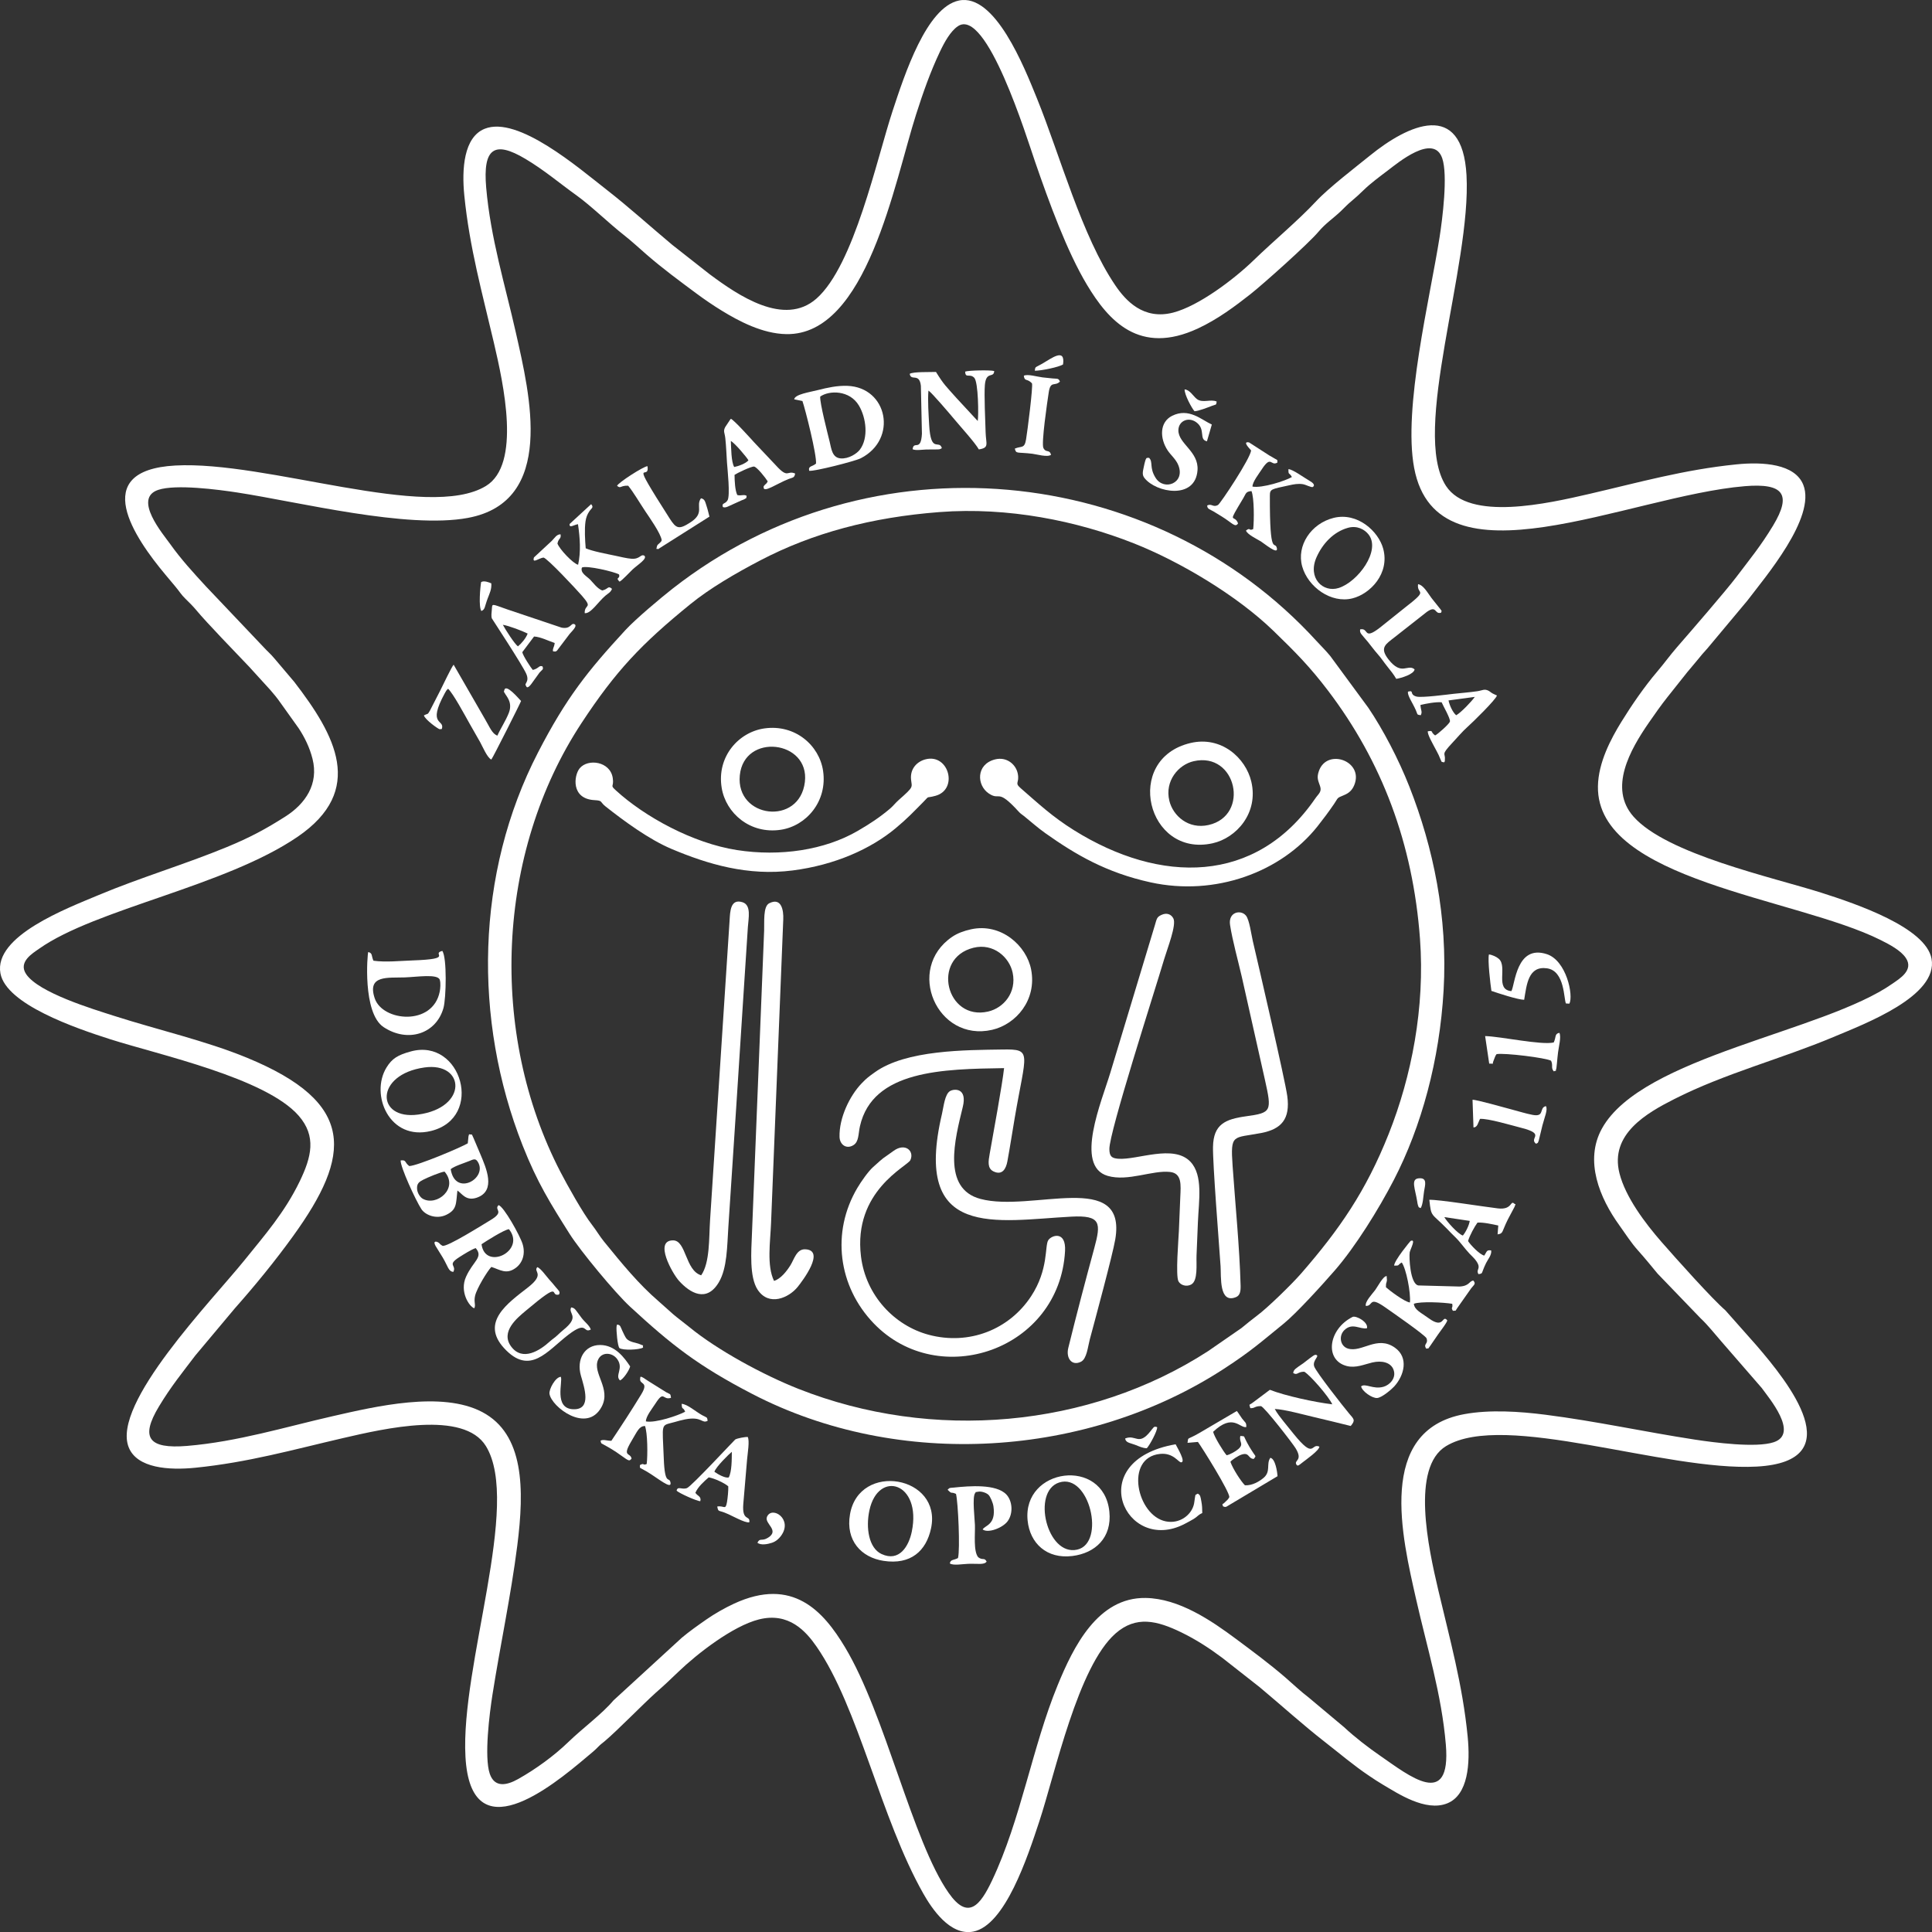 <?xml version="1.0" encoding="UTF-8"?>
<!DOCTYPE svg PUBLIC "-//W3C//DTD SVG 1.1//EN" "http://www.w3.org/Graphics/SVG/1.1/DTD/svg11.dtd">
<!-- Creator: CorelDRAW -->
<svg xmlns="http://www.w3.org/2000/svg" xml:space="preserve" width="442.484mm" height="442.503mm" version="1.1" style="shape-rendering:geometricPrecision; text-rendering:geometricPrecision; image-rendering:optimizeQuality; fill-rule:evenodd; clip-rule:evenodd"
viewBox="0 0 8933.81 8934.18"
 xmlns:xlink="http://www.w3.org/1999/xlink"
 xmlns:xodm="http://www.corel.com/coreldraw/odm/2003">
 <rect x="0" y="0" width="8933.81" height="8934.18" fill="#333333" stroke="none"/>
 <defs>
  <style type="text/css">
   <![CDATA[
    .fil0 {fill:white}
   ]]>
  </style>
 </defs>
 <g id="Vrstva_x0020_1">
  <g id="_1495541546640">
   <path class="fil0" d="M2248.14 867.05c-15.63,-180.68 36.83,-218.76 181.74,-132.16 88.64,52.97 155.23,110.65 236.4,168.79 65.22,46.72 151.67,130.78 217.59,182.31 36.74,28.72 72.3,61.94 107.5,92.45 73.68,63.88 150.28,120.17 227.62,177.66 37.59,27.95 78.88,56.19 119.15,80.81 77.35,47.29 186.99,106.33 297.95,108.16 373.05,6.15 499.86,-703.43 600.18,-1016.43 32.8,-102.35 65.82,-196.22 110.08,-289.67 21.24,-44.84 48.79,-94.45 82.75,-117.59 132.88,-90.53 319.68,517.95 357.13,626.34 65.22,188.79 147.13,414.53 240.38,569.8 99.28,165.32 242.15,327.26 512.81,201.35 92.3,-42.94 172.93,-103.76 241.97,-157.95 59.65,-46.83 270.87,-235.85 315.64,-289.56 31.84,-38.19 68.77,-61.85 104.16,-95.86 20.95,-20.14 28.87,-29.6 50.22,-47.19 17.52,-14.43 36.48,-32.04 53.68,-48.8 33.38,-32.53 75.52,-63.39 113.27,-92.02 43.41,-32.92 210.62,-173.17 250.71,-55.57 26.64,78.14 1.16,279.16 -12.46,366 -44.02,280.74 -169.53,788.78 -117.4,1065.8 107.26,569.91 991.27,129.3 1528.99,84.44 179.92,-15.01 217.43,38.18 130.95,181.88 -56.48,93.86 -109.75,158.29 -168.78,236.44 -49.87,66.02 -214.64,256.07 -274.75,325.08 -32.71,37.55 -60.07,75.89 -91.91,113.25 -59.67,70.01 -119.04,156.33 -166.57,233.51 -47.85,77.72 -106.45,187.39 -108.12,297.96 -6.55,435.85 914.8,514.45 1306.29,710.09 43.88,21.93 93.71,48.26 117.29,82.97 38.5,56.69 -29.25,96.43 -60.08,118.17 -318.5,224.6 -1159.44,336.29 -1344.79,670.69 -82.89,149.55 -10.13,322.47 80.52,448.08 28.45,39.43 53.5,79.6 85.17,114.94 33.27,37.13 59.84,69.93 91.6,108.36l198.75 206.38c34.11,31.86 63.6,70.26 94.64,105.54l188.26 216.88c31.32,44.17 174.48,210.91 55.44,250.6 -81.57,27.2 -276.92,1.41 -365.6,-12.19 -232.01,-35.58 -454.47,-84.79 -690.12,-114.87 -119.37,-15.24 -257.94,-24.47 -376.15,-2.57 -407.46,75.49 -286.61,569.35 -221.8,856.54 49.47,219.22 117.86,438.65 137.31,671.4 25.29,302.77 -170.83,143.15 -302.24,52.51 -56.78,-39.16 -118.69,-86.82 -168.84,-133.62l-164.69 -137.99c-36.15,-27.25 -72.93,-62.7 -107.52,-92.44 -74.09,-63.71 -150.2,-120.05 -227.62,-177.65 -113.62,-84.53 -263.09,-186.53 -417.1,-188.98 -221.87,-3.52 -334.26,226.03 -407.28,404.1 -117.45,286.4 -169.1,619.33 -302.95,901.99 -55,116.14 -111.01,186.31 -201.05,57.49 -167.62,-239.81 -292.41,-825.05 -479.22,-1136.03 -99.63,-165.85 -241.42,-326.67 -512.71,-201.34 -43.51,20.1 -91.02,47.4 -127.29,72.69 -42.41,29.56 -78.2,54.72 -114.73,85.25l-315.68 289.54c-51.5,61.72 -144.89,130.56 -208.04,191.85 -65.8,63.86 -151.05,125.84 -233.04,171.93 -54.38,30.57 -109.13,39.72 -130.93,-24.37 -26.62,-78.25 -1.28,-278.79 12.42,-365.84 36.38,-231.21 84.93,-455.13 114.74,-689.36 33.31,-261.77 32.12,-515.26 -162.02,-617.55 -187.57,-98.83 -493.61,-25.97 -691.82,19.16 -218.18,49.67 -439.52,117.94 -672.47,137.38 -180.02,15.02 -217.34,-38.18 -130.95,-181.87 56.09,-93.28 110.01,-158.95 168.73,-236.48l182.31 -217.53c94.41,-106.55 186.82,-219.61 270.13,-335.1 268.53,-372.23 294.87,-614.83 -215.1,-824.46 -189.76,-78 -410.52,-128.19 -612.33,-192.85 -98.72,-31.63 -348.89,-106.9 -407.24,-192.86 -38.48,-56.69 29.31,-96.48 60.12,-118.2 261.71,-184.55 859.24,-287.78 1195.22,-517.52 314.34,-214.94 174.8,-468.71 -15.98,-716.26l-91.76 -108.28c-18,-21.79 -31.69,-32.02 -50.07,-52.4l-267.17 -281.57c-57.12,-62.04 -114.72,-124.79 -164.44,-194.78 -31.66,-44.56 -174.42,-210.97 -55.38,-250.67 81.34,-27.12 277.04,-1.39 365.6,12.19 285.4,43.77 785.15,169.52 1066.27,117.44 407.63,-75.52 286.48,-569.35 221.81,-856.54 -49.65,-220.51 -116.97,-436.6 -137.27,-671.25zm2185.91 -864.58c-149.68,31.24 -250.65,340.86 -306.4,510.07 -73.81,224.04 -178.13,714.77 -352.22,868.2 -148.86,131.19 -361.59,-14.18 -494.12,-112.85l-172.28 -135.33c-103.24,-86.15 -198.81,-173.34 -303.93,-255.2 -129.72,-101.02 -409.9,-343.55 -563.72,-281.95 -96.81,38.77 -106.72,185.29 -94.28,308.98 24.43,242.9 83.38,452.25 136.39,679.27 45.1,193.11 127.49,563.48 -36.47,663.55 -268.33,163.76 -1013.68,-117.87 -1436.62,-94.57 -403.3,22.22 -186.84,335.64 -46.05,504.05l46.71 55.79c17.74,20.88 26.75,37.38 46.34,56.21 15.96,15.34 36.55,36 50.09,52.48 46.09,56.1 184.28,198.38 245.32,262.64l97.66 107.3c15.64,17.92 31.48,36.95 45.47,57.18l85.42 119.57c27.22,41.26 50.46,88.25 63.8,141.11 29.41,116.58 -32.7,207.69 -125.86,266.95 -92.08,58.57 -163.91,97.02 -269.62,140.69 -193.33,79.86 -402.21,141.8 -593.27,222.05 -146.91,61.71 -486.1,189.37 -454.34,362.33 26.26,142.99 346.5,253.27 510.16,305.36 223.46,71.13 715.53,178.04 868.36,352.19 83.97,95.69 59.63,191.72 5.22,304.33 -68.99,142.76 -160.56,246.93 -253.39,362.2 -151.98,188.72 -617.74,665.62 -537.21,867.56 38.58,96.74 185.56,106.77 308.98,94.27 244.01,-24.71 451.21,-83.53 679.24,-136.36 195.32,-45.25 561.06,-130.39 663.56,36.46 163.94,266.87 -118.15,1014.86 -94.6,1436.62 24.68,441.96 394.61,141.54 561.22,0.48 23.37,-19.79 34.05,-27.4 54.16,-48.19 10.06,-10.4 16.55,-14.37 27.77,-23.81 59,-49.6 175.24,-169.29 236.71,-224.62 18.24,-16.41 33.63,-29.47 51.35,-46.22l52.53 -49.91c87.79,-84.56 252.65,-212.52 372.95,-242.9 138.99,-35.09 217.96,55.12 266.92,125.77 194.46,280.6 295.98,793.71 493.79,1142.39 37.61,66.3 122.66,196.51 230.92,175.25 147.05,-28.87 250.8,-344.27 305.42,-510.19 73.66,-223.71 178.19,-715.21 352.16,-868.25 95.15,-83.71 192.19,-59.57 304.31,-5.17 68.72,33.35 131.08,74.18 189.84,118.08l172.32 135.32c101.89,85.03 199.01,173.6 303.92,255.2 66.2,51.48 131.19,107.18 203.3,155.36 22.51,15.04 38.42,25.94 62.66,40.19 67.8,39.85 197.26,127.02 297.79,86.42 96.76,-39.08 106.41,-184.3 94.31,-308.19 -23.62,-241.74 -83.41,-453.89 -136.45,-680.07 -45.24,-192.92 -126.99,-564.47 36.46,-663.58 269.59,-163.47 1013.79,117.81 1436.64,94.64 440.12,-24.12 145.7,-389.6 -0.77,-559.79l-144.59 -163.13c-59.57,-51.08 -225.17,-235.92 -294.74,-315.57 -74.97,-85.84 -166.76,-206.89 -194.71,-317.86 -45.7,-181.43 126.99,-278.91 254.58,-343.56 233.68,-118.41 494.75,-185.51 734.21,-286.16 147.11,-61.83 486.13,-189.53 454.32,-362.31 -26.54,-144.16 -345.95,-253.17 -510.13,-305.38 -223.89,-71.18 -715.18,-178 -868.38,-352.17 -115.71,-131.55 -15.24,-308.64 71,-433.5 29.36,-42.51 57.05,-81.74 86.37,-118.73 32.17,-40.58 59.48,-75.22 90.83,-114.3 14.95,-18.63 31.06,-36.28 46.68,-55.75 15.77,-19.67 30.36,-36.91 47.34,-55.29l184.53 -220.66c81.77,-108.1 319.17,-384.67 258.63,-535.87 -38.73,-96.73 -185.63,-106.75 -308.97,-94.26 -244.06,24.72 -451.01,83.59 -679.25,136.36 -193.79,44.81 -555.93,127.84 -663.62,-36.39 -163.97,-250.07 117.75,-1018.97 94.64,-1436.79 -19.48,-352.3 -271.31,-233.4 -446.58,-91.08 -64.91,52.71 -190.55,148.7 -249.62,212.15 -80.76,86.76 -198.18,184.65 -287.52,271.31 -90.56,87.85 -254.27,211.91 -372.85,242.6 -137.31,35.53 -219.52,-55.43 -267.11,-125.42 -155.76,-229.08 -255.5,-600.55 -362.16,-863.7 -59.03,-145.63 -194.32,-488.8 -361.51,-453.9z"/>
   <path class="fil0" d="M4344.79 2367.86c315.79,-24.21 634.56,40.4 897.49,144.33 214.3,84.7 477.68,241.52 646.33,404.98 100.79,97.69 167.41,164.63 252.11,276.07 249.11,327.76 392.71,706 425.49,1147.73 23.61,318.16 -39.27,636.95 -144.35,901.54 -105.48,265.62 -228,442.6 -405.14,646.14 -42.01,48.27 -153.59,157.67 -204.57,195.53 -24.62,18.28 -45.82,36.06 -71.32,56.82l-154.67 106.93c-550.64,356.2 -1274.93,419.14 -1894.62,174.12 -162.25,-64.15 -374.53,-179.15 -504.22,-285.64 -26.17,-21.49 -50.79,-38.91 -74.36,-59.03l-67.75 -60.38c-92.08,-79.34 -167.46,-171.61 -252.24,-275.89 -20.97,-25.79 -35.83,-52.31 -55.69,-77.67 -41.63,-53.17 -113.67,-182.34 -145.66,-244.08 -332.47,-641.71 -298.5,-1475.07 98.57,-2077.67 157.55,-239.1 274.45,-363.06 502.76,-548.48 88.93,-72.22 205.33,-140.52 321.69,-201.37 244.07,-127.63 516.45,-199.92 830.14,-223.97zm2330.6 2212.08c19.69,-340.34 -47.46,-660.91 -158.29,-942.46 -49.9,-126.77 -121.5,-263.67 -189.51,-364.32l-176.12 -239.48c-18.92,-23.39 -44.33,-48.28 -63.65,-69.46 -751.98,-824.25 -2059.79,-959.64 -2976.87,-242.88 -56.66,44.29 -172.2,141.57 -218.52,191.76 -175.32,189.95 -274.02,313.93 -403.95,565.19 -289.8,560.46 -301.26,1236.33 -71.81,1818.5 67.69,171.75 129.15,269.07 217.15,408.63 49.84,79.04 211.19,273.51 279.06,336.18 191.91,177.21 315.12,274.16 565.21,403.94 679.45,352.61 1550.54,295.31 2183.39,-117.29 125.68,-81.94 169.5,-122.49 274.46,-207.6 58.7,-47.6 177.07,-177.94 236.15,-245.84 95.46,-109.71 203.19,-283.21 273.31,-418.82 128.16,-247.88 211.39,-554.57 229.99,-876.05z"/>
   <path class="fil0" d="M4600.79 3511.71c-88.39,22.73 -84.83,119.95 -28.23,157.61 54.23,36.09 36.33,-27.55 137.27,83.02 10.58,11.59 12.85,11.39 25.05,21.15 34.72,27.8 61.76,52.88 99.66,79.73 139.03,98.47 281.05,182.04 485.94,226.93 299.04,65.51 603.68,-47.08 771.95,-259.23 25.25,-31.83 51.24,-66.45 76.4,-103.29 20.91,-30.62 10.39,-26.12 46.12,-40.9 23.01,-9.52 37.31,-22.51 46.93,-45.48 46.97,-112.13 -125.67,-173.65 -163.2,-65.84 -11.06,31.77 -3.41,43.46 5.53,69.98 8.93,26.5 -7.38,35.11 -22.31,56.84 -275.01,400.04 -717.39,395.17 -1115.36,146.99 -100.72,-62.81 -162.72,-121.53 -246.79,-194.54 -30.6,-26.57 -4.22,-22.53 -13.6,-68.02 -8.87,-42.96 -52.08,-78.65 -105.34,-64.96z"/>
   <path class="fil0" d="M4281.42 3510.8c-40.54,9.8 -73.68,43.59 -68.61,93.73 3.82,37.78 14.95,31.23 -57.25,94.96 -15.52,13.69 -24.76,27 -41.17,40.8 -47.91,40.28 -92.85,69.73 -148.93,102.28 -151.85,88.15 -357.97,119.37 -557.98,88.18 -203.82,-31.79 -426.19,-153.82 -559.39,-275.74 -29.64,-27.13 -7.93,-12.92 -14.66,-57.56 -11.59,-76.84 -114.4,-91.03 -152.8,-44.9 -27.08,32.53 -41.61,141.47 68.4,147.34 39.46,2.11 24.34,8.08 50.8,28.97 85.19,67.29 201.16,152.81 305.83,196.88 166.49,70.1 352.27,126.06 560.01,99.3 194.53,-25.05 360.71,-99.05 476.35,-195.57 55.26,-46.12 79.72,-73.04 126.39,-119.84 33.93,-34.01 7.92,-16.2 57.31,-29.71 106.28,-29.08 62.4,-194.93 -44.3,-169.13z"/>
   <path class="fil0" d="M5370.75 4230.58c-21.88,10.2 -21.23,16.88 -30.64,48.24l-205.72 681.24c-39.02,129.98 -168.26,432.21 -12.21,477.39 94.05,27.23 206.85,-27.41 288.48,-18.13 55.18,6.27 49.64,59.87 47.21,114.48 -2.36,53.27 -4.46,105.72 -6.6,158.98 -1.43,35.42 -16,206.85 -1.74,232.44 10.55,18.92 38.2,25.86 58.91,14.39 31.98,-17.72 22.84,-93.55 24.48,-133.9 2.1,-51.62 4.25,-102.53 6.36,-154.11 4.03,-98.57 24.85,-216.16 -34.14,-279.12 -78.13,-83.39 -247.07,-7.29 -334.63,-14.35 -30.93,-2.49 -40.15,-12.08 -40.63,-44.48 -1.14,-77.61 208.14,-725.87 253.54,-878.9 14.77,-49.78 57.81,-157.72 42.34,-187.91 -9.58,-18.71 -30.01,-27.91 -55.02,-16.25z"/>
   <path class="fil0" d="M3579.13 5922.94c-34.32,-71.27 -17.11,-180.51 -13.74,-266.09l56.51 -1405.14c1.95,-42.5 -8.47,-103.78 -65.17,-74.77 -28.76,14.72 -21.78,87.54 -23.28,126.14l-56.45 1405.1c-3.11,77.51 -12.36,196.96 26.51,255.72 52.25,79 144.7,37.07 185.16,-13.23 22.16,-27.55 130.65,-170.2 34.38,-173.81 -39.36,-1.48 -50.93,46.3 -67.83,73.55 -16.89,27.26 -45.62,63.93 -76.09,72.53z"/>
   <path class="fil0" d="M4209.62 5364.56c19.52,-41.89 -23.71,-82.12 -77.71,-42.79 -63.45,46.21 -32.84,19.57 -94.61,74.83 -22.55,20.17 -55.04,66.57 -72.74,96.44 -121.42,204.96 -89.03,455.21 75.68,626.37 302.35,314.18 859.36,121.98 884.66,-334.24 5.31,-95.66 -62.3,-73.85 -77.57,-50.35 -17.02,26.19 2.37,134.66 -79.28,259.05 -101.62,154.8 -287.16,227.78 -473.02,178.42 -158.78,-42.17 -291.57,-181.76 -313.76,-362.49 -37.19,-302.85 215.02,-416.63 228.35,-445.24z"/>
   <path class="fil0" d="M3242.31 5897.15c-74.12,-22.36 -68.48,-161.11 -129.7,-161.51 -90.43,-0.59 -2.89,153.78 27.03,186.93 51.27,56.79 127.81,102.19 184.36,6.79 38.99,-65.78 38.13,-167.76 43.88,-253.63 24.85,-370.83 48.4,-740.65 72.31,-1111.02 5.99,-92.78 11.9,-184.45 18.02,-277.19 2.75,-41.69 17.03,-102.32 -24.81,-115.52 -56.25,-17.74 -57.21,43.19 -59.73,84.93l-90.26 1385.56c-5.37,83 -0.33,196.49 -41.1,254.67z"/>
   <path class="fil0" d="M5699.73 5391.53c-10.58,-152.26 1.02,-126.85 133.71,-152.74 91.08,-17.77 133.65,-63.44 119.08,-170.37 -10.38,-76.11 -133.06,-604.1 -159.47,-717.34 -6.89,-29.56 -15.47,-97.09 -31.43,-117 -23.45,-29.26 -83.1,-17.56 -73.65,43.28 11.29,72.71 36.73,163.47 53.92,238.12l107.16 477.11c32.83,146.76 30.72,152.99 -86.69,169.21 -97.12,13.41 -151.17,37.14 -153.3,141.07 -1.58,77.04 27.67,446.83 35.01,552.23 3.26,46.87 -8.4,175.7 71.4,142.89 18.62,-7.66 21.94,-27.28 21.21,-53.76 -4.92,-178.68 -24.46,-372.82 -36.96,-552.7z"/>
   <path class="fil0" d="M4452.09 5118.4c21.35,-87.76 -38.33,-84.57 -58.33,-73.57 -25.01,13.76 -30.33,73.55 -37.95,105.93 -137.67,584.95 251.44,493.38 598.27,475.13 137.57,-7.24 137.65,29.29 105.72,146.79 -41.69,153.4 -81.94,306.14 -119.86,460.18 -11.6,47.13 16.13,85.42 58.84,63.88 26.95,-13.59 31.6,-69.69 40.59,-103.19 23.92,-89.06 105.73,-391.56 117.75,-462.39 55.17,-324.98 -385.31,-123.81 -623.36,-187.19 -179.26,-47.73 -117.94,-276.48 -81.68,-425.58z"/>
   <path class="fil0" d="M4642.96 4939.16c-7.3,70.46 -51.47,312.08 -66.49,395.97 -6.12,34.16 -11.87,67.57 17.94,81.81 41.09,19.62 57.77,-13.87 63.74,-46.12 12.2,-65.98 22.69,-134.9 33.97,-201.13 51.81,-304.25 83.58,-318.8 -55.98,-316.64 -171.69,2.66 -446.8,1.57 -590.83,105.3 -29.21,21.04 -37.51,26.75 -61.29,51.57 -55.69,58.13 -104.12,160.06 -101.9,246.98 0.91,36.01 31.53,58.6 64.05,38.51 26.12,-16.14 22.1,-51.4 30.4,-87.89 59,-259.54 385.23,-264.11 666.4,-268.36z"/>
   <path class="fil0" d="M5407.23 3703c-22.38,-91.9 42.26,-167.1 112.48,-183.12 198.39,-45.26 261.74,251.16 69.13,294.95 -93.65,21.29 -164.73,-42.52 -181.61,-111.82zm97.76 -267.26c-312.51,73.99 -201.65,531.24 102.34,463.66 109.94,-24.44 213.21,-140.08 178.85,-285.26 -25.93,-109.55 -138.83,-212.1 -281.19,-178.4z"/>
   <path class="fil0" d="M4501.57 4382.52c91.91,-22.72 166.15,43.81 181.15,115.7 19.1,91.52 -42.01,162.95 -113.72,179.33 -193.61,44.23 -264.34,-246.35 -67.44,-295.03zm-11.37 -85.35c-33.5,7.34 -63.21,18.53 -86.87,34.58 -218.37,148.15 -70.66,488.72 184.38,430.28 110.22,-25.25 207.33,-137.62 180.51,-278.21 -21.13,-110.78 -138.92,-217.11 -278.02,-186.65z"/>
   <path class="fil0" d="M3721.88 3615.82c-24.38,205 -320.59,168.31 -300.92,-30.55 19.59,-198.07 323.87,-162.39 300.92,30.55zm-186.69 -247.62c-120.1,16.86 -221.5,130.83 -198.08,274.62 19.19,117.83 131.68,215.38 273.23,194.15 118.37,-17.76 216.58,-131.98 195.68,-272.46 -17.64,-118.59 -129.73,-216.12 -270.83,-196.31z"/>
   <path class="fil0" d="M2033.43 4585.06c-31.7,161.13 -264.41,138.64 -300.55,31.58 -36.96,-109.51 61.23,-94.17 139.12,-97 57.38,-2.09 152.06,-17.39 161.5,10.97 4.89,14.69 2.64,40.72 -0.07,54.46zm-306.53 -142.56c-10.49,-22.11 -2.73,-35.1 -24.13,-40.17 -3.71,5.07 -27.69,282.04 71.2,347.28 111.85,73.78 243.19,31.25 276.71,-88.68 12.48,-44.64 16.72,-232.95 -5.44,-263.84 -54.81,13.9 60.43,37.1 -137.34,44.05 -59.11,2.08 -124.24,9.2 -181,1.35z"/>
   <path class="fil0" d="M3792.69 1833.93c41.31,-29.65 136.1,-30.71 178.99,41.32 33.87,56.89 45.27,149.58 4.63,203.78 -13.61,18.15 -51.59,43.56 -88.92,40.62 -39.52,-3.12 -42.81,-43.37 -51.23,-78.18 -9.16,-37.89 -45.63,-177.98 -43.46,-207.53zm-120.24 12.63l38.08 7.74c13.71,39.93 66.56,249.07 62.83,289.41 -18.09,15.31 -36.51,9.74 -31.71,33.16 21.48,4.32 212.48,-44.37 238.9,-57.91 171.78,-88.07 124.16,-327.95 -62.17,-334.74 -47.22,-1.72 -93.36,8.62 -135.36,19.28 -40.52,10.28 -107.24,19.71 -110.57,43.07z"/>
   <path class="fil0" d="M5785.01 2082.46c0.09,32.87 -141.75,246.62 -152.99,252.77 -22.97,12.58 -28.29,-8.24 -49.72,1.97 -0.57,16.74 13.65,18.55 28.29,27.28 13.42,8 26.21,15.88 38.27,23.31 50.09,30.84 62.71,53.55 76.08,32.35 -17.31,-47.54 -54.44,14.71 24.34,-116.79 12.72,-21.23 10.82,-30.45 37.8,-32.48 12.65,31.58 12.26,133.66 7.93,175.71 -22.42,10.48 -11.3,-10.1 -33.38,6.67 4.9,17.56 50.97,39.53 68.81,50.38 13.92,8.47 81.25,64.59 73.98,31.31 -8.61,-39.4 -33.42,51.22 -32.43,-242.2 0.11,-32.37 6.18,-30.34 89.43,-48.69 20.43,-4.5 40.74,-8.56 62.65,-5.21 14.67,2.25 38.87,16.14 46.6,13.13 13.98,-9.89 -4,-21.96 -12.55,-26.98 -31.5,-18.5 -79.2,-54.04 -100.14,-55.72 -0.77,30.04 3.15,12.89 15.9,36.5 -29.55,17.91 -138.81,52.56 -182.26,44.31 -0.37,-21.32 30.35,-60.23 41.78,-77.97 45.93,-71.33 41.83,-14.06 73.54,-33.21 -2.29,-17.38 10.12,-4.2 -37.76,-33.01l-93.35 -60.1c-34.71,-6.77 6.2,32.19 9.16,36.7z"/>
   <path class="fil0" d="M3029.84 6491.72c42.15,-66.33 32.87,-15.03 73.03,-28.01 -3.39,-21.58 -1.82,-14.35 -22.23,-25.78l-81.92 -51.25c-42.13,-28.87 -37.08,-21.96 -38.55,-11.42 -4.03,28.9 42.11,11.48 5.09,72.29 -44.56,73.19 -94.06,148.99 -138.07,214.62 -20.28,1.03 -36.83,-8.1 -50.24,-0.15 5.81,18.01 -3.89,6.51 34.87,29.38 14.81,8.74 23.91,13.84 38.08,23.43 55.6,37.63 57.5,46.45 70.56,30 -5.57,-30.13 -45.83,-5.42 -0.57,-81.12 28.2,-47.15 34.62,-67.97 62.46,-70.06 12.25,31.85 13.03,134.97 8.1,176.07 -20.29,8.46 -9.13,-7.3 -31.61,5.13 2.35,18.52 -8.83,5.93 32.05,29.86 49.2,28.8 117.66,87.84 109.3,49.5 -6.09,-27.89 -25.99,17.65 -30.79,-109.19 -6.47,-170.79 -16.03,-150.62 49.57,-169.16 17.24,-4.87 31.22,-8.98 49.37,-12.52 78.67,-15.34 76.54,21.78 104.01,6.38 -2.95,-19.53 -3.54,-13.31 -25.86,-25.89 -30.78,-17.34 -67.49,-50.42 -94.42,-52.35 1.68,32.11 5.41,10.69 16.18,36.5 -31.48,17.2 -137.66,53.44 -181.45,44.77 -1.09,-22.37 31.24,-62.47 43.04,-81.03z"/>
   <path class="fil0" d="M2226.65 5753.51c17.67,-12.09 103.96,-67.03 126.8,-69.64 80.84,100.38 -110.25,193.76 -126.8,69.64zm190.14 -0.29c-11.5,-38.57 -87.84,-175.6 -111.49,-180.52 -23.04,23.59 32.05,27.78 -37.69,69.54 -38.44,23.01 -198.94,124.26 -221.24,118.57 -14.56,-8.09 -10.73,-9.68 -18.24,-14.65 -9.02,-5.97 -27.46,-10.54 -14.53,14.33l33.66 54.39c24.2,40.65 26.48,65.51 49.19,66.28 15.81,-32.58 -31.89,-30.37 28.53,-68.71 19.29,-12.24 54.81,-34.75 74.78,-41.15 36.51,43.11 -11.46,58.72 -44.75,132.61 -31.09,69.03 14.91,138.05 38.16,145.74 7.93,-15.73 -3.06,-28.39 3.61,-57.63 7.74,-33.95 55.57,-112.48 75.25,-133.64 40.3,12.76 69.4,36.93 113.43,4.12 30.08,-22.41 45.11,-63.12 31.35,-109.28z"/>
   <path class="fil0" d="M6812.93 5921.54c-20.35,2.18 -16.95,24.9 -63.65,27.55l-190.24 -5.04c-38.95,-6.09 -43.93,-133.34 -40.39,-153.15 2.47,-13.81 31.22,-64.95 3.89,-52.45 -0.94,0.43 -74.7,88.91 -75.97,113.77 27.52,0.89 13.84,-2.11 35.26,-14.41 20.54,28.5 42.39,140.3 37.81,185.03 -26.15,-3.23 -95.69,-56.78 -110.85,-70.37 -0.39,-23.86 2.28,-15.64 4.6,-32.01l-1.32 -19.89c-16.54,-0.04 -41.68,49.4 -52.7,64.21 -14.5,19.49 -48.46,53.98 -43.69,73.96 36.15,1.07 11.39,-48.52 90.54,7.18 21.97,15.46 185.53,128.67 190.36,142.78 9.44,27.56 -17.11,23.9 -1.44,47.74 18.28,-4.8 1.45,7.53 18.06,-12.67l37.62 -54.7c8.05,-11.48 44.7,-59 41.06,-64.11 -24.07,-27.72 -12.7,43.92 -84.8,-8.79 -36.24,-26.49 -66.32,-38.69 -69.28,-67.28 29.61,-11.85 137.36,-6.69 177.59,0.09 3.81,23.61 -7.76,13.3 2.84,32.29 18.81,-1.46 8.84,3.16 21.2,-13.88l63.7 -90.39c13.16,-16.59 22.74,-20.17 9.8,-35.47z"/>
   <path class="fil0" d="M2055.6 5417.65c66.97,77.5 -36.11,162.2 -100.83,125.49 -11.53,-6.54 -24.94,-25.84 -26.22,-45.77 -1.67,-25.93 11.02,-33.01 28.87,-42.35 18.9,-9.89 78.69,-34.98 98.19,-37.36zm28.49 -11.32c17.36,-14.26 59.61,-27.03 85.1,-37.31 19.11,-7.71 28.93,-13.97 39.44,2.12 50.06,76.71 -104.16,165.48 -124.53,35.19zm78.99 -119.4c-32.45,19.15 -231.88,103.61 -270.56,105.08 -23.27,-17.21 -12.06,-29.32 -39.87,-26.08 -1.94,29.8 70,185.51 95.76,224.98 18.25,27.97 69.71,48.52 115.09,26.67 50.51,-24.32 44.47,-51.93 51.63,-112.64 21.62,15.11 40.22,50.02 89.33,33.33 92.22,-31.34 42.15,-140.22 17.2,-200.24l-32.09 -75.68c-11.79,-23.4 -1.16,-13.37 -20.13,-17.36 -0.77,1.23 -1.38,1.85 -1.56,4.07 -0.19,2.23 -1.16,3.08 -1.39,4.17l-3.42 33.7z"/>
   <path class="fil0" d="M2672.69 2423.96c9.27,63.8 13.97,126.39 0.62,187.53 -23.12,-5.24 -86.19,-71.73 -95.64,-98.26 6.11,-27.6 17.75,-19.05 14.48,-42.48 -18.09,-0.6 -28,17.71 -40.32,30.01l-82.75 76.85c-9.51,31.4 22.45,3.14 43.96,0.6 17.42,2.46 151.24,146.03 178.41,177.19 52.43,60.13 10.66,35.9 12.28,79.92 28.6,3.42 62.42,-53.02 96.24,-81.2 14,-11.67 23.22,-14.49 30.04,-31.18 -19.6,-16.94 -15.3,0.79 -45.17,7.53 -23.12,-9.05 -40.96,-34.65 -55.2,-49.35 -15.74,-16.24 -47.76,-31.66 -38.77,-56.86 22.51,-10.5 150.01,19.37 171.74,32.06 6.26,22.84 -19.1,11.26 2.1,33.32 11.15,-4.38 47.59,-44.4 60.57,-56.43 24.54,-22.75 69.72,-49.7 54.25,-63.74 -18.18,-8.61 -19.34,17.17 -59.64,14.26 -21.26,-1.53 -53.85,-9.56 -73.78,-13.79 -40.54,-8.62 -104.89,-20.25 -137.7,-34.5 -3.11,-36.59 -6.23,-88.84 -0.92,-124.72 2.62,-17.73 8.31,-32.21 16.94,-45.24 11.07,-16.7 22.39,-18.21 9.12,-34.19l-99.42 91.55c-3.05,21.91 21.21,3.27 38.56,1.11z"/>
   <path class="fil0" d="M4897.68 6855.26c140.06,-45.27 216.28,280.16 83.5,310.39 -139.92,31.86 -211.98,-268.86 -83.5,-310.39zm-145.86 176c10.58,104.78 88.31,178.76 207.24,163.85 105.49,-13.23 183.22,-84.69 170.79,-205.14 -26.17,-253.76 -402.7,-202.94 -378.03,41.29z"/>
   <path class="fil0" d="M4216.21 7082.54c-13.89,67.42 -57.96,141.54 -139.9,103.43 -58.64,-27.27 -73.57,-120.33 -56.11,-201.67 40.63,-189.3 242.94,-129.5 196.01,98.24zm89.07 -15.38c51.62,-243.34 -332.52,-309.61 -374.77,-64.75 -21.03,121.9 52.6,199.45 155.09,215.21 125.98,19.37 197.54,-46.12 219.68,-150.47z"/>
   <path class="fil0" d="M1962.82 4936.06c187.26,-26.32 203.56,186.25 -29.38,217.87 -195.62,26.55 -201.36,-185.44 29.38,-217.87zm-62.23 -74.33c-61.29,16.48 -88.08,33.33 -113.37,74.56 -76.58,124.84 12.97,341.15 206.11,293.37 247.08,-61.12 141.03,-430.79 -92.74,-367.93z"/>
   <path class="fil0" d="M6232.93 2440.72c42.37,-12.03 77.59,7.48 95.83,31.21 57.34,74.61 -49.76,218.58 -138.32,246.94 -72.45,23.2 -146.01,-46.02 -102.11,-143.27 28.14,-62.35 77.77,-115.92 144.6,-134.89zm-65.99 -45.98c-104.36,25.9 -172.69,128.43 -145.33,224.99 26.77,94.48 133.6,172.09 232.5,147.09 82.24,-20.79 172.84,-114.73 142.05,-229.31 -21.69,-80.72 -119.28,-170.06 -229.22,-142.77z"/>
   <path class="fil0" d="M4463.08 1718.35c0.83,33.23 21.15,6.78 41.98,28.46 19.19,19.98 20.43,176.85 16.12,199.96l-98.88 -106.84c-48.68,-54.87 -57.02,-59.98 -94.23,-120.05 -24.99,1.24 -105.62,-1.73 -121.44,8.73 5.58,36.05 44.75,-6.88 51.64,55.47l4.84 221.71c-4.7,85.8 -38.13,28.99 -43.09,71.54 14.81,6.79 42.62,1.9 62.64,1.26 12.1,-0.39 23.69,-0.27 35.72,-0.31 28.05,-0.09 26.54,0.41 36.93,-6.08 -12.62,-42.18 -51.36,27.92 -58.73,-107.51 -2.55,-46.93 -7.36,-112.56 -3.3,-158.71 15.07,9.27 101.55,110.92 118.63,131.49 28.85,34.76 96.79,109.29 114.39,140.66 49.18,-7.56 33.16,-24.29 31.37,-77.75 -1.72,-51.36 -7.31,-176.74 -3.46,-220.7 5.76,-65.74 41.52,-29.44 43.13,-63.97 -16.25,-5.2 -119.24,-3.26 -134.26,2.63z"/>
   <path class="fil0" d="M6245.88 6593.92c23.32,-27.4 14.36,-31.77 -7.2,-57.37 -25.37,-30.14 -153.16,-192.57 -161.7,-218.04 -9.91,-29.54 31.32,-50.67 5.67,-53.82 -7.28,-0.89 -45.26,31.72 -55.98,39.13 -34.04,23.54 -44.95,28.53 -46.75,45.37 20.72,11.9 18.69,-6.1 51.13,-6.23 27.88,16.07 114.82,116.97 129.53,150.79 -83.14,-10 -218.42,-39.6 -288.51,-67.12l-79.06 59.26c-18.55,14.16 -17.29,3.38 -11.36,25.44 20.76,1.87 19.63,-9.78 49.4,-9.23 17.02,5.09 145.85,171.76 159.94,194.7 36.9,60.14 -11.41,53.83 4.87,77.34 5.96,5.52 8.06,3.45 27.58,-11.97 17.13,-13.53 76.72,-55.01 77.61,-72.75 -40.77,-18.18 -20.25,63.48 -119.75,-59.63 -16.48,-20.39 -29.18,-35.95 -45.82,-56.73 -10.79,-13.48 -32.04,-40.19 -40.75,-57.79 45.12,1.82 132.98,26.22 179.28,37 58.82,13.7 115.57,27.79 171.89,41.65z"/>
   <path class="fil0" d="M5609.55 6620.99c92.07,-87.55 122.75,-16.31 153.33,-22.03 1.41,-21.97 -5.55,-20.79 -19.15,-39.17 -8.42,-11.39 -17.03,-26.08 -24.42,-35.2l-174.54 102.38c-57.67,33.62 -48.95,14.83 -53.58,44.92l48.15 -4.25c17.98,23.96 149.78,234.71 145,255.93 -9.15,15.13 -8.43,10.86 -20.34,23.23 -13.99,14.53 -12.47,1.25 -9,18.12 11.73,6.54 16.32,1.65 17.95,1.13l234.49 -139.93c-1.43,-21.76 -10.39,-80.95 -33.2,-85 -19.96,27.4 3.31,63.15 -30.78,92.26 -19.34,16.52 -52.21,36.58 -86.71,34.87 -17.97,-17.87 -55.99,-76.1 -67.17,-108.68 7.11,-8.99 35.63,-28.41 52.18,-33.53 36.83,-11.4 28.55,19.16 55.72,20.24 12.11,-15 8.67,-10.9 -2,-27.58 -6.09,-9.52 -11.47,-17.13 -18.15,-28.59 -34.63,-59.4 -14.72,-46.19 -41.74,-50.15 -7.55,29.04 18.68,35.83 -9.42,60.68 -11.84,10.46 -38.21,25.43 -54.09,28.64 -15.57,-17.8 -56.36,-84 -62.51,-108.3z"/>
   <path class="fil0" d="M4570.71 6912.11c8.36,7.98 20.51,35.59 23.11,53.33 12.69,86.52 -39.94,87.79 -49.81,106.84 24.27,19.07 92.99,-7.03 115.62,-38.23 26.78,-36.92 21.42,-93.94 -5.8,-122.99 -46.94,-50.08 -171.61,-39.85 -243.11,-32.32 -21.02,2.21 -18.14,-0.59 -28.98,10.2 22.9,22.63 11.76,7 38.85,18.94 9.95,38.64 19.62,256.59 9.36,296.63 -19.36,10.93 -34.6,5.34 -37.82,25.03 15.81,10.8 59.34,2.64 84.89,1.78 45.83,-1.53 73.44,5.85 85.33,-10.32 -11.2,-21.03 -17.58,-3.77 -39.07,-20.22 -22.82,-27.57 -13.65,-108.18 -15.1,-149.02 -1.09,-30.8 -12.74,-127.45 0.5,-146.82 8.65,-8.04 -10.39,-2.53 15.24,-7.21 15.16,-2.77 37.69,5.69 46.79,14.37z"/>
   <path class="fil0" d="M2540.01 5917.14c-12.59,-14.02 -40.91,-54.18 -55.56,-57.6 -20.28,22.45 39.02,29.78 -43.71,94.15 -93.03,72.39 -219.76,160.56 -109.89,280.23 119.45,130.12 199.32,13.28 297.28,-61.82 89.93,-68.95 67.14,-4.4 103.71,-24.18 -5.19,-18.08 -28.2,-35.05 -41.66,-52.6 -29.12,-37.94 -30.04,-46.96 -48.94,-49.71 -15.24,28.26 37.25,38.96 -24.62,94.2 -14.69,13.11 -22.31,18.26 -38.21,33.75 -12.14,11.83 -23.79,18.42 -36.6,30.09 -44.72,40.76 -125.66,93.47 -178.12,23.01 -51.49,-69.16 29.49,-133.53 66.76,-164.95 176.03,-148.39 107.01,-65 153.96,-75.43 8.58,-13.52 -1.97,-18.52 -16.04,-36.05 -11.41,-14.21 -14.23,-17.34 -28.37,-33.09z"/>
   <path class="fil0" d="M1960.14 3308.1c5.26,19.66 65.57,62.61 72.66,63.88l10.19 -0.94c15.79,-47.12 -69.97,-11.96 13.72,-165.38 6.95,-12.74 6.84,-12.77 15.29,-20.78 24.16,22.75 77.54,122.39 99.79,161.86 15.61,27.69 32.74,57.22 48.41,84.94 10.6,18.74 32.92,72.83 51.8,80.51 8.15,-10.26 135.64,-263.29 137.49,-270.74 -11.2,-11.28 -70.98,-83.13 -77.7,-49.51 -3.25,16.25 -3.03,1.74 1.92,12.65 6.22,13.7 38.72,42.33 19.06,92.16 -14.76,37.39 -38.84,72.85 -52.75,104.85 -24.14,-8.06 -35.15,-38.85 -56.59,-75.02l-145.79 -252.92c-9.48,9.82 -51.6,99.37 -62.59,120.79l-46.96 91.4c-12.44,21.46 -7.11,11.35 -27.95,22.26z"/>
   <path class="fil0" d="M6764.39 5713.3c-22.32,-6.91 -73.69,-64.22 -85.74,-85.3l117.69 17.61c-3.44,21.41 -18.75,52.33 -31.95,67.69zm72.01 178.47c23.5,-3.58 10.62,-0.39 35.19,-50.82 8.88,-18.23 26.89,-37.8 23.85,-58.72 -22.03,-3.9 -19.93,6.01 -32,23.81 -21.64,-5.04 -63.5,-49.13 -74.95,-67.11 6.64,-24.67 30.18,-67.35 43.5,-85.4 25.97,-2.23 71.69,8.02 96.26,13.43l-3.27 40.88c27.37,-3.64 18.61,-11.18 47.4,-68.75l30.49 -57.45c8.67,-21.12 4.33,-10.92 0.39,-14.87 -20.7,-20.13 -7.97,29.11 -76.52,21.05 -71.29,-8.39 -275.69,-41.72 -317.36,-39.68 9.28,83.59 7.46,57.53 82.66,134.86 13.51,13.89 19.74,21.08 35.64,36.22 24.51,23.35 43.19,51.9 66.74,76.99 13.46,14.34 24.62,23.21 33.99,37.86 22,34.38 -4.68,34.13 7.99,57.7z"/>
   <path class="fil0" d="M3303.5 6805.61c6.89,-22.62 68.94,-83.32 80.57,-92.25 -0.24,34.95 0.08,91.46 -14.15,118.26 -14.65,5.2 -49.77,-13.79 -66.42,-26.01zm161.31 233.83c5.56,-35.1 -34.26,-1.51 -27.75,-84.54l17.56 -206.27c2.41,-28.35 12.64,-87.21 2.77,-104.15 -10.21,-0.28 -47.36,5.66 -57.75,12.06 -3.55,2.19 -200.78,215.05 -222.51,224.24 -22.41,9.49 -44.09,-10.78 -48.35,12.02 10.58,12.06 96.64,49.7 109.43,48.8l1.29 -7.73c-1.28,-16.03 -12.71,-15.65 -24,-30.82 11.21,-27.08 39.96,-52.77 61.65,-71.53 27.29,4.62 74.37,26.85 90.48,41.44 0.84,18.09 -2.68,54.36 -5.87,72.67 -6.98,40.09 -13.27,14.98 -45.17,20.74 5.12,25.28 5,16.95 33.52,27.91 35.83,13.77 93.21,48.81 114.69,45.16z"/>
   <path class="fil0" d="M2325.21 2889.11c28.84,4.68 90.83,28.53 114.75,40.64 -7.93,21.27 -27.65,44.9 -44.88,59.11 -14.8,-9.89 -59.19,-79.18 -69.87,-99.76zm107.84 283.03c0.04,0.04 2.63,17.76 22.71,-7.85l39.1 -54.15c11.79,-14.14 19.54,-12.79 13.95,-28.47 -16.82,-7.08 -15.7,9.21 -45,16.26 -8.07,-8.91 -45.54,-65.38 -48.67,-82.13l54.43 -72.5c31.27,1.7 67.53,21.02 95.51,29.97 -2.87,22.29 -10.43,24.37 -7.78,38.66l10.35 0.9c0.68,-0.21 2.38,-0.62 3.1,-0.97 5.87,-2.81 7.25,-6.41 9.99,-10.02l53.22 -70.3c8.22,-10.36 39.95,-38.47 21.51,-45.62 -16.35,-6.33 -15.19,24.82 -58.88,16.29l-250.05 -84.05c-76.66,-26.5 -69.68,-29.78 -72.35,2.28 -1.04,12.5 -3.45,27.99 0.17,39.11 0.27,0.84 142.49,217.2 159.28,256.45 16.64,38.89 -12.7,44.23 -0.61,56.14z"/>
   <path class="fil0" d="M2593.16 6366.52c-25.07,1.38 -55.31,57.76 -52.29,78.58 8.77,60.47 173.39,186.47 241.08,60.19 45.17,-84.28 -42.91,-154.87 -16.82,-216.74 16.26,-38.56 66.12,-35.94 89.16,-3.57 30.83,43.33 -12.39,75.33 12.6,98.1 14.73,-4.78 42.3,-45.37 47.04,-64.65 -26.63,-39.95 -69.46,-99.17 -139.38,-98.99 -71.17,0.18 -109.92,65.91 -88.42,141.46 15.87,55.74 51.4,158.12 -34.63,155.65 -92.84,-2.67 -47.31,-130.01 -58.35,-150.02z"/>
   <path class="fil0" d="M6819.59 3222.55c-14.13,20.62 -64.35,73.26 -85.98,84.82 -15.11,-12.1 -30.19,-43.95 -35.49,-68.47l121.47 -16.35zm-308.81 -24.37c-3.97,17.25 21.11,51.05 36.37,86.14 9.67,22.22 3.3,19.71 22.57,23.01 8.53,-16.74 0.21,-21.46 -1.43,-47.5 26.7,-6.21 68.8,-14.52 97.99,-12.41 6.62,16.33 41.66,76.05 38.35,89.04 -2.92,11.43 -55.42,57.85 -68.46,64.3 -23.97,-16.71 -5.33,-24.12 -34.12,-19.03 -0.72,16.79 22.94,56.46 31.27,73.05 6.68,13.31 13.39,23.74 19.23,36.71 18.23,40.48 8.53,28.57 24.64,33.97 6.42,-9.72 2.7,0.99 4.12,-12.67 3.35,-32.3 -20.67,-18.99 35.04,-78.39 22.4,-23.88 46.34,-52.52 70.04,-73.48 22.42,-19.83 131.35,-126.27 135.63,-144.91 -4.94,-2.54 -12.85,-5.33 -20.14,-9.39 -7.85,-4.38 -13.5,-9.96 -18.77,-12.59 -19.88,-9.9 -26.82,-1.46 -51.96,2.29 -35.42,5.29 -73.7,8.01 -108.98,11.95 -28.27,3.16 -149.35,19.26 -172.55,12.65 -35.13,-10.01 -7.9,-30.71 -38.85,-22.73z"/>
   <path class="fil0" d="M5313.08 2116.8c-11.11,3.16 -12.9,-11.63 -24.47,44.11 -4.37,21.03 -7.99,35.02 3.71,49.79 53.95,68.04 235.43,101.45 245.16,-36.64 6.1,-86.54 -88.55,-121.96 -88.48,-183.94 0.05,-43.19 45.44,-63.8 81.79,-38.23 46.55,32.74 10.91,80.48 50.28,88.76l22.57 -77.59c-48.41,-21.89 -105.93,-78.92 -183.62,-40.26 -58.29,29.01 -58.11,103.71 -20.32,160.39 14.89,22.33 38.1,40.13 49.3,68.56 32.49,82.47 -65.9,119.49 -104.81,58.67 -31.13,-48.66 -10.61,-74.24 -31.11,-93.63z"/>
   <path class="fil0" d="M6293.99 6410.73c3.68,22.2 50.98,55.84 74.33,53.79 23.31,-2.05 68.38,-42.03 78.67,-53.31 46.49,-50.96 67.67,-133.38 3.67,-179.07 -83.23,-59.42 -153.44,24.23 -218.33,3.56 -35.55,-11.33 -43.07,-59.04 -15.54,-85.4 37.31,-35.73 71.89,-1.88 104.25,-8.41 7.26,-28.51 -51.25,-60.02 -66.81,-52.16 -112.66,56.9 -130.84,200.23 -26.42,226.98 41.67,10.67 82.22,-8.13 117.95,-16.45 44.32,-10.33 84.72,-0.04 97.45,31.89 15.81,39.63 -17.08,72.35 -45.9,80.5 -47.73,13.5 -84.24,-18 -103.33,-1.9z"/>
   <path class="fil0" d="M3395.1 2159.48c-14.21,-23.89 -13.95,-88.04 -15.61,-120.35 18.93,9.96 75.21,77.4 81.35,89.48 -11.37,14.14 -45.51,27.09 -65.74,30.86zm-52.57 184.97c9.07,4.26 18.3,0.39 27.73,-4.06l56.79 -25.83c1.74,-0.69 14.6,-5.96 14.73,-6.05 11.49,-7.95 8.04,0.17 10.82,-15.78 -13.36,-7.98 -25.23,1.44 -43.3,-3.68 -10.46,-21.74 -12.44,-64.27 -12.67,-93.29 9.95,-7.14 77.16,-39.66 90.05,-38.32 13.32,1.39 54.16,53.03 63.41,68.63 -7.89,15.08 -10.11,10.72 -15,17.88 -6.39,9.36 -2.93,-4.27 -3.92,8.7 -2.23,29.11 59.99,-15.71 114.55,-37.33 20.61,-8.17 27.54,-4.46 31.13,-25.65 -38.39,-16.59 -30.64,26.56 -89.25,-38.07l-99.67 -105.53c-16.65,-18.41 -93.3,-103.5 -108.22,-109.6 -3.63,4.19 -2.95,3.41 -7.31,9.9l-18.86 28.41c-10.47,20.15 -2.48,25.28 0.37,51.27 4.07,37.17 5.31,76.89 7.86,113.91 1.97,28.58 15.61,151.45 2.53,173.46 -11.44,19.26 -27.71,10.36 -21.78,31.03z"/>
   <path class="fil0" d="M5538.72 6906.75c-14.14,8.34 -9.8,1.35 -13.71,22.31 -2.29,12.29 -1.96,19.66 -5.5,31.81 -13.72,47.07 -66.29,86.46 -128.36,74.21 -134.57,-26.57 -192.3,-295.6 -26.61,-312.06 62.15,-6.17 84.64,40.06 97.54,39.03 22.19,-1.77 -17.9,-67.28 -25.88,-83.49 -432.66,74.74 -233.09,511.07 41.3,368.38 11.97,-6.23 33.07,-17.45 43.06,-23.64 17.77,-11.01 18.59,-17.77 38.86,-26.75 -0.07,-20.67 -0.71,-34.94 -4.22,-53.76 -4.46,-23.98 -4.37,-28.92 -16.48,-36.03z"/>
   <path class="fil0" d="M6289.5 2910.28c-3.25,17.93 6.99,22.76 35.54,57.68 15.07,18.43 28.13,37.02 45.69,56.81 17.13,19.32 27.58,36.28 42.56,54.93 15.55,19.36 31.63,39.15 43.15,59.38 22.28,-3.41 82.44,-21.28 84.75,-43.99 -33.05,-27.53 -59.27,33.41 -121.65,-47.23 -41.99,-54.29 -10.28,-69.8 29.39,-101.36l149.34 -117.33c47.06,-32.75 33.97,13.29 65.44,4.09 4.01,-13.83 3.92,-4.34 -2.91,-16.06l-41.09 -51.55c-21.09,-28.98 -38.52,-60.51 -62.39,-64.38 -7.43,51.49 54.34,19.4 -60.68,108.4l-116.73 93.36c-77.41,59.56 -48.64,-1.33 -90.4,7.23z"/>
   <path class="fil0" d="M2853.48 2246.56c17.72,14.84 14.72,-2.19 51.33,-0.61 26.12,32.76 51.56,76.88 79.55,118.93 16.41,24.64 71.6,102.27 75.35,132.97 -2.25,12.22 -19.55,17.2 -21.77,27.91 -5.59,27.04 -3.72,4.81 4.12,14.06l238.48 -150.87c-4.39,-15.59 -7.07,-30.11 -12.4,-46.14 -7.23,-21.77 -8.29,-35.29 -26.72,-38.63 -26.02,34.75 18.87,67.17 -47.48,110.42 -54.3,35.39 -66.53,31.25 -97.78,-17.71 -198.17,-310.46 -90.04,-162.45 -102.17,-241.17 -16.65,-0.23 -136.41,76.51 -140.53,90.84z"/>
   <path class="fil0" d="M6988.81 4583.09c-77.68,-6.74 -16.65,-112.3 -57.92,-149.24 -10.49,-9.39 -30.04,-18.48 -45.87,-20.48 -6.42,26.81 6.72,136.76 11.44,168.67 27.55,9.62 121.49,40.59 151.45,41.15 11.77,-70.43 18.78,-157.92 105.65,-145.58 83.76,11.89 77.02,145.39 87.75,162.65l15.8 0.7c19.52,-38.38 -13.95,-199.37 -104.43,-228.84 -141.25,-46 -146.78,140.98 -163.88,170.98z"/>
   <path class="fil0" d="M4734.29 1737.46c3.65,28.53 14.14,10.61 37.58,34.85 5.86,12.48 -21,222.48 -27.2,259.44 -7.47,44.56 -20.74,29.23 -52.03,42.67 6.34,25.76 8.79,15.07 81.35,23.81 20.11,2.42 69.75,17.44 86.31,4.69 -8.17,-27.13 -23.08,-7.07 -35.4,-31.18 -10.47,-20.51 17.69,-212.39 24.62,-257.76 8.48,-55.49 28.02,-25.62 51.69,-49.47 -6.35,-15.93 -10.6,-12.51 -34.03,-14.6 -16.4,-1.46 -30.58,-2.92 -46.73,-4.88 -23.62,-2.87 -69.6,-16.63 -86.16,-7.57z"/>
   <path class="fil0" d="M7184.59 4820.53c-57.97,13.19 -244.7,-27.8 -317.17,-29.58l18.85 127.34c25.49,-0.99 11.02,7.99 21.04,-16.08 5.31,-12.75 6.55,-19.66 13.07,-27.77 35.38,-6.65 229.43,17.14 252,30.57 10.44,22.64 -2.15,31.73 12.53,49.08 16.97,-7 5.15,6.22 12.11,-14.66 0.03,-0.08 2.29,-20.72 2.38,-21.89 1.37,-17.42 3.26,-34.58 5.22,-51.17 3.21,-27.31 15.53,-70.92 6.24,-90.46 -22.95,4.29 -14.28,19.49 -26.26,44.63z"/>
   <path class="fil0" d="M6809.12 5085.64l4.45 127.89c19.14,-0.47 20.97,-22.61 30.28,-39.67 37.43,-2.55 143.25,29.22 192.28,41.8 114.07,29.25 31.57,46.06 66.73,73.25 11.55,-5.84 6.91,-1.71 12.51,-14.74l16.95 -70.01c9.52,-37.15 26.17,-73.43 16.11,-89.34 -32.99,7.25 -3.58,51.5 -61.56,40.53 -29.84,-5.64 -64.24,-16.45 -94.19,-24.29 -29.49,-7.72 -169.57,-47.58 -183.55,-45.42z"/>
   <path class="fil0" d="M3569.72 7133.95c18.49,-6.22 31.57,-18.35 40.93,-30.78 58.85,-78.13 -41.62,-142.11 -64.02,-89.14 -13.38,31.65 60.43,61.93 4.73,96.64 -29.4,18.32 -37.05,-1.3 -48.95,23.15 16.76,13.35 49.39,6.15 67.31,0.13z"/>
   <path class="fil0" d="M2973.84 6231.24c-5.04,-18.25 11.09,-3.45 -14.59,-15.35 -15.47,-7.17 -47,-8.72 -61.88,-25.42 -6.16,-6.91 -15.46,-27.78 -19.71,-36.76 -9.53,-20.15 -7.66,-26.76 -24.51,-28.71l-2.11 9.25c-1.99,15.81 4.7,92.52 13.54,99.48 14.01,11.03 91.26,8.56 109.25,-2.48z"/>
   <path class="fil0" d="M5523.53 1901.67c18.51,-0.65 60.41,-17.22 81.06,-25.05 22.43,-8.5 17.99,-1.8 21.54,-19.81 -27.37,-12.6 -64.99,8.42 -91.36,-11.38 -17.11,-12.84 -32.52,-43.16 -56.98,-44.77 -0.73,24.94 33.26,87.02 45.73,101.01z"/>
   <path class="fil0" d="M5302.82 6696.93c12.66,-12.38 50.12,-81.64 47.94,-97.43 -13.86,-6.23 -17.57,2.84 -18.74,3.83 -1.99,1.68 -9.54,11.74 -11.78,14.58 -55.66,70.57 -67.58,13.28 -117.49,33.85 3.15,19.95 22.32,20.17 45.46,29.01 18.81,7.19 34.7,15.41 54.61,16.16z"/>
   <path class="fil0" d="M4784.95 1714.22c28.21,0.59 112.57,-16.69 130.74,-29.14 11.27,-78.84 -53.8,-27.76 -95.89,-3.56 -34.56,19.87 -31.87,12.02 -34.85,32.7z"/>
   <path class="fil0" d="M2224.85 2691.63c-4.41,24.8 -12.27,114.51 1,133.73 17.89,-7.15 14.41,-18.69 28.99,-57.52 9.1,-24.22 19.13,-42.69 17.01,-70.41 -10.64,-4.51 -33.83,-13.96 -47,-5.8z"/>
   <path class="fil0" d="M6569.51 5586.46c11.01,-19 11.53,-52.16 15.57,-77.61 4.61,-29.05 17.18,-64.88 -25.87,-60.04 -36.64,4.12 -14.93,49.37 -5.96,106.42 0.56,3.55 2.11,14.14 3.14,16.61 5.82,14.04 0.29,8.86 13.13,14.62z"/>
  </g>
 </g>
</svg>
